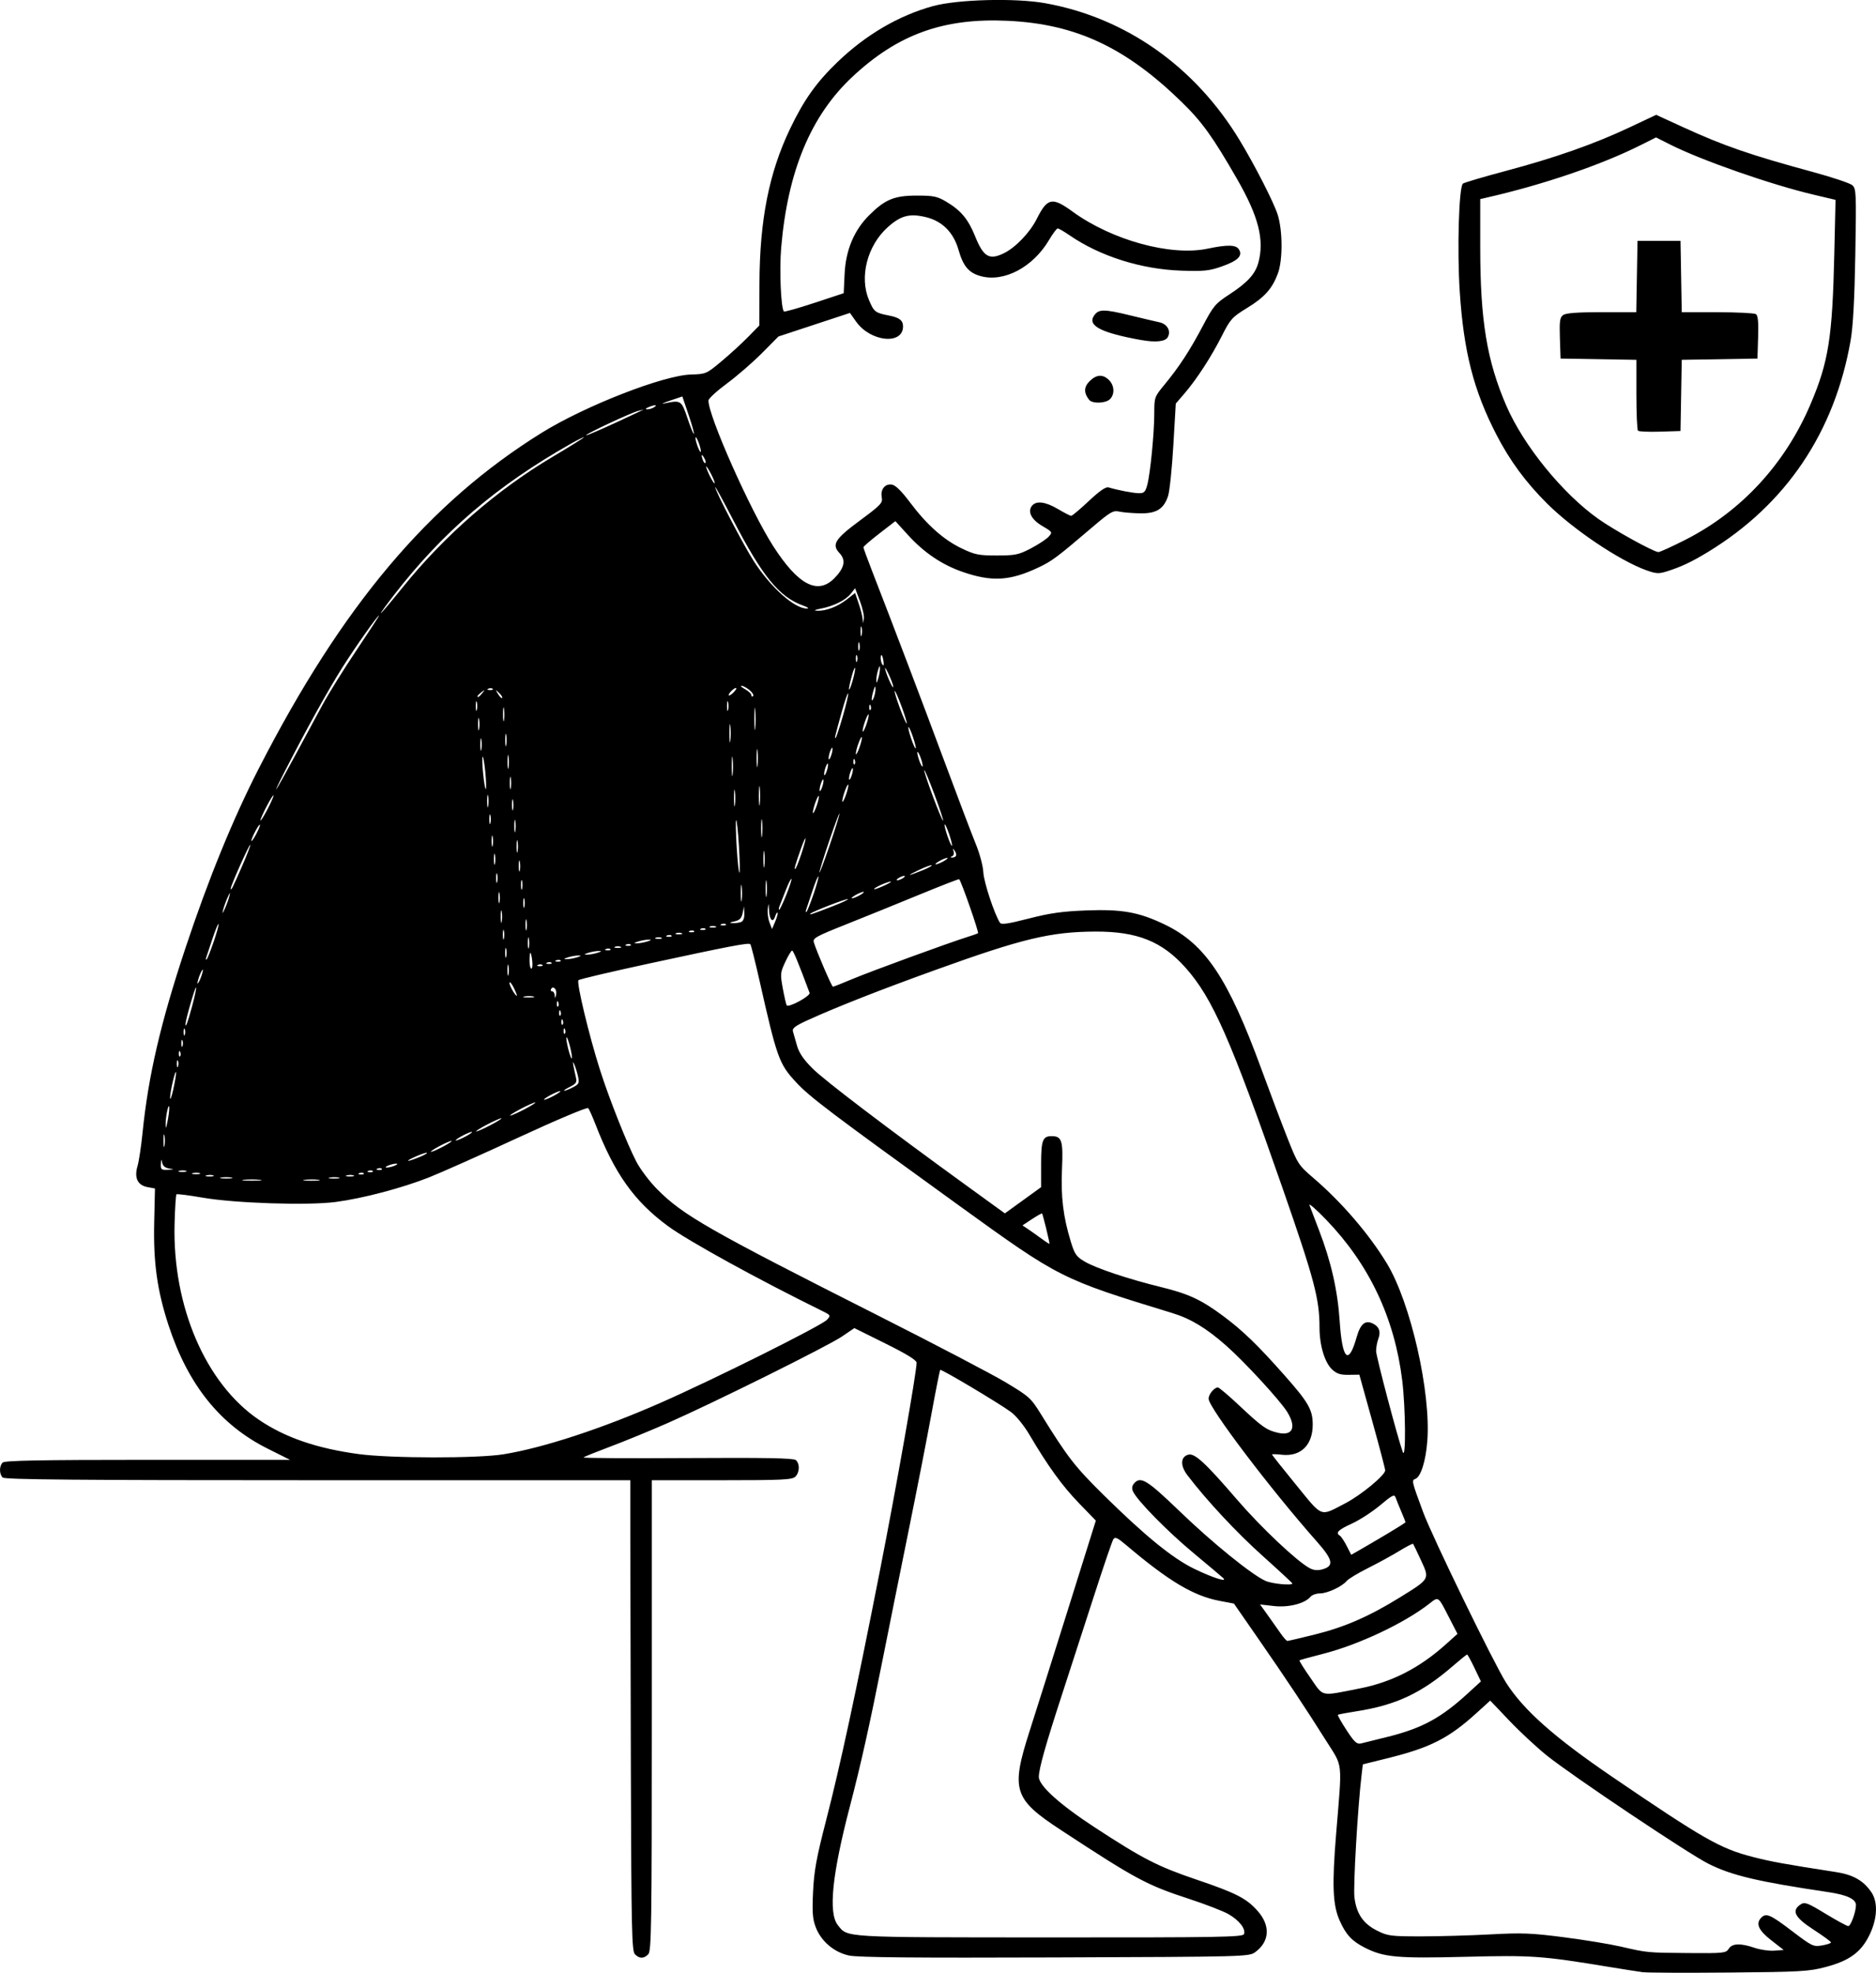 <?xml version="1.0" encoding="UTF-8" standalone="no"?>
<!-- Created with Inkscape (http://www.inkscape.org/) -->

<svg
   width="160.128mm"
   height="168.376mm"
   viewBox="0 0 160.128 168.376"
   version="1.1"
   id="svg1"
   xml:space="preserve"
   xmlns="http://www.w3.org/2000/svg"
   xmlns:svg="http://www.w3.org/2000/svg"><defs
     id="defs1" /><g
     id="layer1"
     transform="translate(-20.333,-67.349)"><path
       style="fill:#000000"
       d="m 160.589,235.677 c -0.372,-0.048 -1.676,-0.253 -2.898,-0.454 -5.787,-0.953 -6.568,-1.008 -12.274,-0.865 -5.845,0.147 -6.962,0.046 -8.592,-0.782 -1.103,-0.56 -1.611,-1.109 -2.147,-2.317 -0.592,-1.335 -0.658,-3.022 -0.294,-7.445 0.519,-6.3 0.596,-5.586 -0.847,-7.879 -1.76,-2.795 -3.397,-5.258 -5.803,-8.728 l -2.076,-2.995 -1.226,-0.233 c -2.236,-0.425 -4.345,-1.685 -7.992,-4.777 -0.728,-0.617 -0.931,-0.708 -1.077,-0.483 -0.099,0.152 -0.839,2.32 -1.645,4.817 -0.805,2.497 -2.017,6.236 -2.694,8.308 -1.446,4.43 -2.02,6.467 -2.02,7.163 0,0.741 1.791,2.358 4.758,4.296 4.141,2.704 5.386,3.343 8.714,4.471 3.373,1.143 4.267,1.603 5.219,2.687 1.087,1.239 1.008,2.589 -0.206,3.487 -0.542,0.401 -0.658,0.404 -17.098,0.464 -12.004,0.044 -16.837,-10e-4 -17.587,-0.163 -1.281,-0.277 -2.385,-1.216 -2.846,-2.423 -0.266,-0.695 -0.308,-1.272 -0.225,-3.031 0.084,-1.768 0.289,-2.891 1.101,-6.036 1.209,-4.68 2.552,-10.914 4.622,-21.445 1.401,-7.128 3.115,-16.848 3.115,-17.664 0,-0.212 -0.868,-0.746 -2.657,-1.633 l -2.657,-1.318 -1.062,0.721 c -1.216,0.825 -10.985,5.675 -14.876,7.385 -1.435,0.63 -3.608,1.523 -4.83,1.983 -1.222,0.46 -2.283,0.887 -2.357,0.948 -0.074,0.061 3.912,0.086 8.859,0.055 6.613,-0.041 9.066,0.004 9.264,0.169 0.36,0.299 0.343,1.043 -0.033,1.419 -0.263,0.263 -1.104,0.304 -6.279,0.304 h -5.975 v 20.079 c 0,17.996 -0.031,20.111 -0.304,20.383 -0.385,0.385 -0.746,0.385 -1.132,0 -0.27,-0.27 -0.309,-1.993 -0.351,-15.601 -0.026,-8.414 -0.048,-17.449 -0.048,-20.079 l -4.12e-4,-4.782 -26.671,7e-5 c -20.487,6e-5 -26.725,-0.054 -26.903,-0.232 -0.298,-0.298 -0.298,-0.977 0,-1.275 0.175,-0.175 3.19,-0.232 12.382,-0.232 h 12.151 l -1.93,-0.966 c -4.032,-2.018 -6.779,-5.44 -8.439,-10.511 -0.972,-2.969 -1.306,-5.355 -1.228,-8.778 l 0.066,-2.905 -0.637,-0.119 c -0.846,-0.158 -1.148,-0.793 -0.853,-1.789 0.118,-0.399 0.312,-1.681 0.43,-2.85 0.494,-4.872 1.535,-9.355 3.657,-15.746 1.959,-5.898 4.056,-11.032 6.274,-15.36 7.12,-13.887 14.491,-22.633 24.122,-28.623 3.692,-2.296 10.397,-4.916 12.75,-4.983 1.286,-0.037 1.33,-0.055 2.608,-1.124 0.715,-0.598 1.735,-1.53 2.266,-2.072 l 0.966,-0.985 0.014,-3.615 c 0.021,-5.394 0.817,-9.417 2.601,-13.152 1.189,-2.49 2.251,-3.985 4.078,-5.74 2.405,-2.311 5.207,-3.951 8.126,-4.755 2.09,-0.576 7.04,-0.706 9.574,-0.251 6.879,1.234 12.787,5.393 16.602,11.686 1.294,2.135 2.895,5.263 3.245,6.341 0.438,1.347 0.45,3.896 0.024,5.045 -0.479,1.293 -1.139,2.03 -2.639,2.948 -1.268,0.776 -1.414,0.938 -2.144,2.378 -0.912,1.801 -2.146,3.7 -3.192,4.916 l -0.739,0.859 -0.21,3.585 c -0.115,1.972 -0.317,3.909 -0.449,4.306 -0.369,1.115 -1.005,1.505 -2.41,1.477 -0.65,-0.013 -1.442,-0.08 -1.761,-0.15 -0.518,-0.114 -0.759,0.026 -2.286,1.327 -3.071,2.618 -3.452,2.902 -4.647,3.463 -2.422,1.136 -3.955,1.219 -6.455,0.35 -1.744,-0.607 -3.269,-1.636 -4.623,-3.122 l -1.095,-1.202 -1.363,1.053 c -0.75,0.579 -1.363,1.108 -1.363,1.176 0,0.068 0.321,0.949 0.713,1.958 1.948,5.015 4.255,11.086 6.167,16.229 1.165,3.135 2.387,6.351 2.714,7.148 0.332,0.808 0.616,1.876 0.642,2.415 0.04,0.824 0.936,3.542 1.416,4.295 0.116,0.182 0.691,0.099 2.461,-0.356 1.815,-0.467 2.867,-0.615 4.917,-0.693 3.045,-0.116 4.488,0.144 6.692,1.204 3.464,1.666 5.408,4.577 8.255,12.358 0.7,1.913 1.687,4.528 2.195,5.811 0.901,2.28 0.953,2.361 2.275,3.495 2.394,2.056 4.723,4.77 6.234,7.263 2.029,3.349 3.77,10.994 3.45,15.156 -0.132,1.716 -0.553,3.049 -1.019,3.228 -0.332,0.128 -0.318,0.188 0.654,2.817 0.786,2.124 6.064,12.976 7.098,14.592 1.498,2.342 4.116,4.66 9.092,8.049 7.737,5.27 9.181,6.094 11.915,6.798 1.612,0.416 2.644,0.604 7.152,1.304 1.461,0.227 2.335,0.726 3.012,1.718 0.614,0.9 0.502,2.43 -0.284,3.888 -0.707,1.311 -1.691,1.987 -3.642,2.502 -1.404,0.371 -2.157,0.413 -8.211,0.466 -3.666,0.032 -6.97,0.018 -7.342,-0.03 z m 7.297,-2 c 0.294,-0.471 1.001,-0.498 2.214,-0.085 0.487,0.166 1.244,0.275 1.683,0.241 l 0.797,-0.06 -1.069,-0.832 c -1.086,-0.846 -1.339,-1.428 -0.837,-1.93 0.413,-0.413 0.778,-0.254 2.605,1.138 1.716,1.307 1.834,1.364 2.572,1.239 0.425,-0.072 0.77,-0.188 0.767,-0.259 -0.004,-0.07 -0.678,-0.563 -1.497,-1.094 -1.603,-1.039 -1.897,-1.615 -1.098,-2.145 0.353,-0.234 0.568,-0.154 2.125,0.79 0.953,0.578 1.828,1.054 1.944,1.058 0.211,0.007 0.658,-1.214 0.658,-1.798 0,-0.502 -0.769,-0.865 -2.318,-1.096 -6.081,-0.905 -8.279,-1.425 -10.29,-2.435 -1.698,-0.853 -11.609,-7.491 -13.774,-9.226 -0.856,-0.686 -2.294,-2.022 -3.196,-2.97 l -1.64,-1.723 -1.151,1.046 c -2.397,2.18 -3.961,2.973 -7.658,3.886 l -2.063,0.51 -0.104,0.869 c -0.331,2.752 -0.729,9.563 -0.613,10.491 0.175,1.404 0.75,2.242 1.945,2.84 0.897,0.449 1.164,0.483 3.767,0.482 1.541,-6.3e-4 4.192,-0.077 5.893,-0.169 2.689,-0.146 3.506,-0.114 6.279,0.245 1.753,0.227 3.927,0.584 4.83,0.792 2.306,0.531 2.258,0.527 5.798,0.556 2.996,0.025 3.204,0.003 3.431,-0.36 z m -41.37,-1.257 c 0.169,-0.439 -0.409,-1.18 -1.33,-1.706 -0.452,-0.258 -1.953,-0.839 -3.334,-1.291 -3.641,-1.19 -4.526,-1.664 -10.972,-5.889 -4.035,-2.644 -4.278,-3.412 -2.665,-8.439 0.522,-1.628 2.008,-6.336 3.302,-10.463 l 2.352,-7.503 -1.433,-1.481 c -1.434,-1.482 -2.629,-3.129 -4.209,-5.805 -0.505,-0.856 -1.156,-1.655 -1.626,-1.998 -1.06,-0.773 -5.926,-3.669 -6.015,-3.58 -0.039,0.039 -0.378,1.742 -0.752,3.784 -0.374,2.042 -1.25,6.515 -1.946,9.939 -0.696,3.424 -1.689,8.356 -2.207,10.96 -1.122,5.64 -1.879,9.033 -2.801,12.558 -1.52,5.808 -1.857,9.099 -1.038,10.14 0.854,1.086 0.25,1.05 18.087,1.058 14.51,0.007 16.49,-0.027 16.588,-0.284 z M 138.854,215.566 c 2.896,-0.735 4.481,-1.599 6.761,-3.686 l 1.122,-1.027 -0.548,-1.147 c -0.301,-0.631 -0.585,-1.147 -0.631,-1.147 -0.046,0 -0.594,0.443 -1.219,0.984 -2.656,2.301 -4.847,3.332 -8.19,3.854 -0.85,0.133 -1.579,0.27 -1.62,0.304 -0.041,0.035 0.289,0.621 0.734,1.304 0.669,1.026 0.882,1.224 1.234,1.145 0.234,-0.053 1.295,-0.316 2.357,-0.586 z m -2.441,-4.116 c 2.721,-0.535 5.095,-1.752 7.318,-3.751 l 1.006,-0.905 -0.664,-1.29 c -1.022,-1.988 -0.923,-1.917 -1.773,-1.258 -2.125,1.65 -6.014,3.482 -9.022,4.25 -1.078,0.275 -1.991,0.527 -2.028,0.559 -0.037,0.033 0.387,0.71 0.942,1.505 1.153,1.652 0.763,1.57 4.219,0.89 z m -3.816,-4.608 c 2.506,-0.621 4.634,-1.552 7.227,-3.159 2.576,-1.597 2.547,-1.546 1.803,-3.159 -0.338,-0.733 -0.643,-1.368 -0.677,-1.411 -0.034,-0.043 -0.563,0.23 -1.176,0.605 -0.613,0.376 -1.814,1.033 -2.67,1.462 -0.856,0.428 -1.676,0.923 -1.822,1.099 -0.401,0.483 -1.652,1.065 -2.289,1.065 -0.31,0 -0.668,0.126 -0.796,0.28 -0.486,0.585 -1.868,0.938 -3.123,0.796 l -1.187,-0.134 0.668,0.93 c 0.368,0.512 0.863,1.213 1.101,1.558 0.238,0.345 0.492,0.627 0.565,0.626 0.072,-8.3e-4 1.142,-0.252 2.376,-0.558 z m -1.954,-4.348 c 0,-0.043 -1.139,-1.099 -2.531,-2.347 -2.243,-2.012 -4.794,-4.748 -6.429,-6.895 -0.625,-0.821 -0.588,-1.576 0.085,-1.752 0.543,-0.142 1.452,0.697 4.145,3.827 2.056,2.39 5.142,5.3 6.216,5.865 0.35,0.184 0.678,0.211 1.1,0.09 0.99,-0.283 0.879,-0.813 -0.499,-2.369 -3.949,-4.459 -9.236,-11.436 -9.236,-12.187 0,-0.377 0.482,-0.962 0.793,-0.962 0.102,0 0.923,0.694 1.823,1.542 1.928,1.816 2.35,2.113 3.314,2.33 1.254,0.283 1.586,-0.47 0.783,-1.777 -0.599,-0.975 -3.64,-4.279 -5.211,-5.663 -1.698,-1.495 -3.022,-2.297 -4.581,-2.775 -9.537,-2.92 -9.61,-2.957 -18.27,-9.215 -11.006,-7.954 -12.667,-9.21 -13.844,-10.472 -1.468,-1.574 -1.642,-2.056 -3.146,-8.723 -0.369,-1.634 -0.718,-3.018 -0.776,-3.076 -0.146,-0.146 -1.756,0.161 -8.605,1.641 -3.241,0.7 -5.97,1.342 -6.064,1.427 -0.192,0.172 0.902,4.733 1.839,7.669 0.788,2.47 2.33,6.355 3.11,7.841 0.343,0.652 1.147,1.712 1.787,2.355 2.198,2.208 4.403,3.468 18.841,10.762 4.835,2.442 9.738,5.009 10.895,5.702 1.996,1.197 2.15,1.336 2.995,2.702 2.276,3.681 2.895,4.481 5.327,6.881 3.529,3.484 5.899,5.418 7.735,6.313 1.55,0.756 2.891,1.191 2.512,0.815 -0.106,-0.105 -1.248,-1.068 -2.537,-2.139 -2.236,-1.859 -4.802,-4.47 -5.171,-5.261 -0.114,-0.245 -0.09,-0.47 0.072,-0.665 0.561,-0.677 1.102,-0.35 3.916,2.362 2.799,2.698 6.186,5.441 7.336,5.94 0.568,0.247 2.276,0.407 2.276,0.213 z m 8.066,-4.218 c 0.877,-0.521 1.594,-0.974 1.594,-1.006 0,-0.033 -0.162,-0.44 -0.36,-0.905 -0.198,-0.465 -0.416,-1.005 -0.483,-1.2 -0.107,-0.308 -0.28,-0.223 -1.33,0.659 -0.664,0.557 -1.751,1.261 -2.415,1.564 -1.174,0.535 -1.415,0.782 -1.012,1.032 0.108,0.067 0.369,0.46 0.58,0.874 l 0.384,0.753 0.724,-0.412 c 0.398,-0.226 1.441,-0.838 2.318,-1.359 z m -3.549,-2.622 c 1.338,-0.696 3.401,-2.397 3.408,-2.81 0.002,-0.122 -0.494,-2.01 -1.102,-4.196 l -1.105,-3.974 -0.911,0.013 c -0.712,0.01 -1.021,-0.09 -1.414,-0.458 -0.638,-0.599 -1.075,-2.061 -1.075,-3.599 0,-2.417 -0.45,-4.112 -3.151,-11.868 -4.428,-12.715 -5.976,-16.232 -8.288,-18.826 -1.997,-2.24 -4.125,-3.093 -7.688,-3.079 -3.805,0.015 -6.227,0.595 -13.625,3.264 -4.757,1.716 -8.388,3.142 -10.878,4.272 -1.122,0.509 -1.395,0.714 -1.316,0.985 0.054,0.188 0.21,0.734 0.345,1.212 0.173,0.612 0.563,1.187 1.316,1.941 1.016,1.018 6.411,5.119 13.289,10.103 l 3.139,2.274 1.547,-1.119 1.547,-1.119 v -1.945 c 0,-2.059 0.13,-2.408 0.894,-2.408 0.877,0 0.996,0.375 0.888,2.808 -0.105,2.377 0.103,4.081 0.759,6.22 0.323,1.052 0.471,1.263 1.184,1.68 0.979,0.574 3.74,1.495 6.514,2.174 2.352,0.576 3.437,1.081 5.311,2.475 1.667,1.24 2.969,2.501 5.261,5.095 2.014,2.28 2.372,2.909 2.372,4.171 0,1.75 -1.027,2.748 -2.64,2.566 -0.461,-0.052 -0.837,-0.061 -0.837,-0.021 0,0.04 0.925,1.205 2.055,2.589 2.319,2.84 2.003,2.721 4.201,1.578 z m -71.842,-4.186 c 3.395,-0.551 8.385,-2.187 13.403,-4.394 4.601,-2.024 13.751,-6.59 14.2,-7.086 0.335,-0.37 0.324,-0.391 -0.398,-0.746 -5.568,-2.741 -11.451,-5.979 -13.19,-7.259 -2.871,-2.114 -4.548,-4.475 -6.194,-8.727 -0.247,-0.638 -0.517,-1.237 -0.601,-1.332 -0.085,-0.097 -2.689,1.001 -5.911,2.49 -3.167,1.465 -6.614,3.002 -7.658,3.416 -2.3,0.912 -5.64,1.794 -7.971,2.104 -2.366,0.315 -8.609,0.112 -11.381,-0.37 -1.169,-0.203 -2.169,-0.33 -2.222,-0.281 -0.053,0.049 -0.126,1.182 -0.161,2.518 -0.187,7.034 2.651,13.635 7.189,16.716 2.238,1.52 4.944,2.451 8.525,2.935 2.721,0.367 10.146,0.377 12.371,0.016 z m 76.706,-6.284 c -0.654,-5.338 -2.812,-9.908 -6.478,-13.717 -0.869,-0.903 -1.517,-1.468 -1.44,-1.256 0.077,0.213 0.442,1.169 0.81,2.125 1.031,2.676 1.594,5.148 1.768,7.774 0.22,3.31 0.752,3.812 1.446,1.367 0.333,-1.172 0.754,-1.506 1.438,-1.139 0.501,0.268 0.637,0.693 0.411,1.286 -0.103,0.272 -0.188,0.737 -0.188,1.034 0,0.452 1.83,7.379 2.275,8.612 0.278,0.77 0.246,-3.726 -0.043,-6.086 z m -30.383,-12.95 c -0.169,-0.688 -0.331,-1.279 -0.358,-1.313 -0.027,-0.035 -0.416,0.18 -0.864,0.476 l -0.814,0.539 0.447,0.297 c 0.246,0.163 0.757,0.524 1.134,0.802 0.378,0.278 0.704,0.493 0.724,0.478 0.021,-0.015 -0.101,-0.59 -0.271,-1.278 z m -67.15,-4.193 c -0.401,-0.042 -1.009,-0.041 -1.352,0.002 -0.343,0.043 -0.015,0.077 0.729,0.076 0.744,-8.6e-4 1.024,-0.036 0.624,-0.078 z m 5.031,0.003 c -0.29,-0.044 -0.812,-0.045 -1.159,-0.002 -0.347,0.043 -0.11,0.079 0.528,0.08 0.638,0.001 0.922,-0.034 0.631,-0.078 z m -7.442,-0.192 c -0.239,-0.046 -0.63,-0.046 -0.869,0 -0.239,0.046 -0.043,0.084 0.435,0.084 0.478,0 0.674,-0.038 0.435,-0.084 z m 9.179,0.004 c -0.185,-0.048 -0.532,-0.05 -0.773,-0.004 -0.24,0.046 -0.089,0.086 0.336,0.088 0.425,0.002 0.622,-0.036 0.437,-0.084 z m -10.721,-0.187 c -0.131,-0.053 -0.392,-0.056 -0.58,-0.007 -0.188,0.049 -0.081,0.092 0.238,0.096 0.319,0.004 0.473,-0.036 0.342,-0.089 z m 11.978,0 c -0.131,-0.053 -0.392,-0.056 -0.58,-0.007 -0.188,0.049 -0.081,0.092 0.238,0.096 0.319,0.004 0.473,-0.036 0.342,-0.089 z m -13.138,-0.193 c -0.131,-0.053 -0.392,-0.056 -0.58,-0.007 -0.188,0.049 -0.081,0.092 0.238,0.096 0.319,0.004 0.473,-0.036 0.342,-0.089 z m 13.999,0.01 c -0.064,-0.064 -0.231,-0.071 -0.37,-0.015 -0.154,0.062 -0.108,0.107 0.117,0.117 0.204,0.008 0.318,-0.037 0.254,-0.101 z m -15.159,-0.203 c -0.131,-0.053 -0.392,-0.056 -0.58,-0.007 -0.188,0.049 -0.081,0.092 0.238,0.096 0.319,0.004 0.473,-0.036 0.342,-0.089 z m 15.931,0.01 c -0.064,-0.064 -0.231,-0.071 -0.37,-0.015 -0.154,0.062 -0.108,0.107 0.117,0.117 0.204,0.008 0.318,-0.037 0.254,-0.101 z m -17.372,-0.214 c -0.346,-0.053 -0.547,-0.22 -0.602,-0.502 -0.068,-0.348 -0.087,-0.329 -0.109,0.108 -0.024,0.481 0.033,0.529 0.602,0.502 0.567,-0.026 0.577,-0.037 0.109,-0.108 z m 18.145,0.021 c -0.064,-0.064 -0.231,-0.071 -0.37,-0.015 -0.154,0.062 -0.108,0.107 0.117,0.117 0.204,0.008 0.318,-0.037 0.254,-0.101 z m 1.115,-0.27 c 0.244,-0.105 0.279,-0.166 0.097,-0.166 -0.159,0 -0.464,0.075 -0.676,0.166 -0.244,0.105 -0.279,0.166 -0.097,0.166 0.159,0 0.464,-0.075 0.676,-0.166 z m 2.033,-0.7 c 0.432,-0.173 0.75,-0.348 0.708,-0.39 -0.042,-0.042 -0.459,0.093 -0.926,0.3 -1.034,0.459 -0.872,0.526 0.217,0.09 z m 2.121,-0.942 c 0.478,-0.256 0.782,-0.466 0.676,-0.466 -0.106,0 -0.584,0.209 -1.063,0.466 -0.478,0.256 -0.782,0.466 -0.676,0.466 0.106,0 0.584,-0.209 1.063,-0.466 z m -23.821,-0.918 c -0.046,-0.239 -0.084,-0.043 -0.084,0.435 0,0.478 0.038,0.674 0.084,0.435 0.046,-0.239 0.046,-0.63 0,-0.869 z m 25.753,0.048 c 0.372,-0.204 0.589,-0.37 0.483,-0.37 -0.106,0 -0.497,0.167 -0.869,0.37 -0.372,0.204 -0.589,0.37 -0.483,0.37 0.106,0 0.497,-0.167 0.869,-0.37 z m 2.125,-0.966 c 0.584,-0.309 0.976,-0.561 0.869,-0.561 -0.106,0 -0.671,0.253 -1.256,0.561 -0.584,0.309 -0.976,0.561 -0.869,0.561 0.106,0 0.671,-0.253 1.256,-0.561 z m -27.469,-1.449 c -0.018,-0.594 -0.307,0.676 -0.307,1.352 -5.39e-4,0.487 0.025,0.457 0.159,-0.193 0.088,-0.425 0.155,-0.947 0.148,-1.159 z m 30.367,0.097 c 0.584,-0.309 0.976,-0.561 0.869,-0.561 -0.106,0 -0.671,0.253 -1.256,0.561 -0.584,0.309 -0.976,0.561 -0.869,0.561 0.106,0 0.671,-0.253 1.256,-0.561 z m -29.784,-3.091 c -0.023,-0.453 -0.511,1.583 -0.51,2.125 6.88e-4,0.266 0.119,-0.039 0.263,-0.676 0.144,-0.638 0.255,-1.29 0.247,-1.449 z m 32.296,1.932 c 0.372,-0.204 0.589,-0.37 0.483,-0.37 -0.106,0 -0.497,0.167 -0.869,0.37 -0.372,0.204 -0.589,0.37 -0.483,0.37 0.106,0 0.497,-0.167 0.869,-0.37 z m 1.568,-0.688 c 0.521,-0.269 0.568,-0.367 0.448,-0.918 -0.074,-0.339 -0.212,-0.79 -0.307,-1.003 -0.148,-0.332 -0.16,-0.319 -0.084,0.097 0.049,0.266 0.143,0.704 0.209,0.974 0.101,0.416 0.022,0.54 -0.519,0.809 -0.351,0.175 -0.569,0.323 -0.484,0.33 0.085,0.007 0.417,-0.123 0.737,-0.289 z m -33.705,-2.259 c -0.054,-0.133 -0.097,-0.024 -0.097,0.241 0,0.266 0.044,0.374 0.097,0.241 0.054,-0.133 0.054,-0.35 0,-0.483 z m 33.473,-1.191 c -0.125,-0.495 -0.263,-0.864 -0.307,-0.82 -0.044,0.044 0.022,0.486 0.146,0.981 0.125,0.495 0.263,0.864 0.307,0.82 0.044,-0.044 -0.022,-0.486 -0.146,-0.981 z m -33.276,0.431 c -0.062,-0.154 -0.107,-0.108 -0.117,0.117 -0.008,0.204 0.037,0.318 0.101,0.254 0.064,-0.064 0.071,-0.231 0.015,-0.37 z m 0.189,-0.978 c -0.054,-0.133 -0.097,-0.024 -0.097,0.241 0,0.266 0.044,0.374 0.097,0.241 0.054,-0.133 0.054,-0.35 0,-0.483 z m 0.193,-0.966 c -0.054,-0.133 -0.097,-0.024 -0.097,0.241 0,0.266 0.044,0.374 0.097,0.241 0.054,-0.133 0.054,-0.35 0,-0.483 z m 32.462,0.012 c -0.062,-0.154 -0.107,-0.108 -0.117,0.117 -0.008,0.204 0.037,0.318 0.101,0.254 0.064,-0.064 0.071,-0.231 0.015,-0.37 z m -31.832,-1.97 c 0.228,-0.838 0.379,-1.559 0.335,-1.603 -0.076,-0.076 -0.899,2.783 -0.899,3.123 0,0.381 0.175,-0.089 0.564,-1.52 z m 31.639,1.197 c -0.062,-0.154 -0.107,-0.108 -0.117,0.117 -0.008,0.204 0.037,0.318 0.101,0.254 0.064,-0.064 0.071,-0.231 0.015,-0.37 z m -0.193,-0.773 c -0.062,-0.154 -0.107,-0.108 -0.117,0.117 -0.008,0.204 0.037,0.318 0.101,0.254 0.064,-0.064 0.071,-0.231 0.015,-0.37 z m -0.193,-0.773 c -0.062,-0.154 -0.107,-0.108 -0.117,0.117 -0.008,0.204 0.037,0.318 0.101,0.254 0.064,-0.064 0.071,-0.231 0.015,-0.37 z m 21.453,-0.796 c -0.973,-2.607 -1.388,-3.611 -1.492,-3.611 -0.07,0 -0.331,0.435 -0.58,0.967 -0.427,0.911 -0.439,1.041 -0.215,2.259 0.131,0.711 0.281,1.362 0.333,1.447 0.146,0.236 2.051,-0.799 1.953,-1.061 z m -23.563,0.313 c -0.185,-0.048 -0.532,-0.05 -0.773,-0.004 -0.24,0.046 -0.089,0.086 0.336,0.088 0.425,0.002 0.622,-0.036 0.437,-0.084 z m 1.825,-0.677 c -0.124,-0.124 -0.234,-0.117 -0.319,0.021 -0.071,0.116 -0.038,0.21 0.075,0.21 0.113,0 0.215,0.152 0.227,0.338 0.02,0.301 0.033,0.298 0.115,-0.021 0.051,-0.197 0.007,-0.444 -0.097,-0.548 z m -3.494,-0.034 c -0.173,-0.358 -0.344,-0.572 -0.38,-0.477 -0.062,0.161 0.475,1.128 0.626,1.128 0.037,0 -0.073,-0.293 -0.246,-0.651 z m 28.918,-0.794 c 1.518,-0.64 8.161,-3.069 9.795,-3.581 0.425,-0.133 0.828,-0.273 0.896,-0.311 0.102,-0.058 -1.427,-4.443 -1.609,-4.615 -0.033,-0.031 -1.581,0.57 -3.44,1.336 -1.86,0.766 -4.664,1.903 -6.233,2.527 -2.576,1.026 -2.84,1.174 -2.729,1.535 0.243,0.794 1.526,3.777 1.626,3.778 0.056,0.001 0.819,-0.3 1.695,-0.67 z m -55.522,-0.488 c 0.09,-0.336 0.075,-0.395 -0.05,-0.193 -0.098,0.159 -0.237,0.507 -0.308,0.773 -0.09,0.336 -0.075,0.395 0.05,0.193 0.098,-0.159 0.237,-0.507 0.308,-0.773 z m 26.136,-0.626 c -0.046,-0.24 -0.086,-0.089 -0.088,0.336 -0.002,0.425 0.036,0.622 0.084,0.437 0.048,-0.185 0.05,-0.532 0.004,-0.773 z m 2.025,-0.437 c -0.043,-0.372 -0.113,-0.676 -0.154,-0.676 -0.042,0 -0.075,0.304 -0.075,0.676 0,0.372 0.069,0.676 0.154,0.676 0.085,0 0.119,-0.304 0.075,-0.676 z m 0.877,0.366 c -0.064,-0.064 -0.231,-0.071 -0.37,-0.015 -0.154,0.062 -0.108,0.107 0.117,0.117 0.204,0.008 0.318,-0.037 0.254,-0.101 z m 0.773,-0.193 c -0.064,-0.064 -0.231,-0.071 -0.37,-0.015 -0.154,0.062 -0.108,0.107 0.117,0.117 0.204,0.008 0.318,-0.037 0.254,-0.101 z m 0.773,-0.193 c -0.064,-0.064 -0.231,-0.071 -0.37,-0.015 -0.154,0.062 -0.108,0.107 0.117,0.117 0.204,0.008 0.318,-0.037 0.254,-0.101 z m -29.604,-1.623 c 0.265,-0.779 0.447,-1.451 0.405,-1.493 -0.042,-0.042 -0.272,0.516 -0.511,1.24 -0.239,0.724 -0.479,1.447 -0.534,1.606 -0.055,0.159 -0.041,0.239 0.029,0.176 0.071,-0.062 0.345,-0.751 0.61,-1.53 z m 24.959,0.629 c -0.049,-0.186 -0.088,-0.034 -0.088,0.338 0,0.372 0.04,0.524 0.088,0.338 0.049,-0.186 0.049,-0.49 0,-0.676 z m 6.049,0.725 c 0.382,-0.122 0.403,-0.155 0.097,-0.155 -0.213,0 -0.604,0.07 -0.869,0.155 -0.382,0.122 -0.403,0.155 -0.097,0.155 0.213,0 0.604,-0.07 0.869,-0.155 z m 1.739,-0.386 c 0.382,-0.122 0.403,-0.155 0.097,-0.155 -0.213,0 -0.604,0.07 -0.869,0.155 -0.382,0.122 -0.403,0.155 -0.097,0.155 0.213,0 0.604,-0.07 0.869,-0.155 z m -5.853,-1.205 c -0.046,-0.24 -0.086,-0.089 -0.088,0.336 -0.002,0.425 0.036,0.622 0.084,0.437 0.048,-0.185 0.05,-0.532 0.004,-0.773 z m 6.959,0.895 c -0.064,-0.064 -0.231,-0.071 -0.37,-0.015 -0.154,0.062 -0.108,0.107 0.117,0.117 0.204,0.008 0.318,-0.037 0.254,-0.101 z m 0.873,-0.204 c -0.133,-0.054 -0.35,-0.054 -0.483,0 -0.133,0.054 -0.024,0.097 0.242,0.097 0.266,0 0.374,-0.044 0.242,-0.097 z m 0.865,-0.182 c -0.064,-0.064 -0.231,-0.071 -0.37,-0.015 -0.154,0.062 -0.108,0.107 0.117,0.117 0.204,0.008 0.318,-0.037 0.254,-0.101 z m 1.405,-0.27 c 0.382,-0.122 0.403,-0.155 0.097,-0.155 -0.213,0 -0.604,0.07 -0.869,0.155 -0.382,0.122 -0.403,0.155 -0.097,0.155 0.213,0 0.604,-0.07 0.869,-0.155 z m -12.232,-0.918 c -0.049,-0.186 -0.088,-0.034 -0.088,0.338 0,0.372 0.04,0.524 0.088,0.338 0.049,-0.186 0.049,-0.49 0,-0.676 z m 13.439,0.597 c -0.133,-0.054 -0.35,-0.054 -0.483,0 -0.133,0.054 -0.024,0.098 0.242,0.098 0.266,0 0.374,-0.044 0.242,-0.098 z m 0.865,-0.182 c -0.064,-0.064 -0.231,-0.071 -0.37,-0.015 -0.154,0.062 -0.108,0.107 0.117,0.117 0.204,0.008 0.318,-0.037 0.254,-0.101 z m 0.873,-0.204 c -0.133,-0.054 -0.35,-0.054 -0.483,0 -0.133,0.054 -0.024,0.097 0.242,0.097 0.266,0 0.374,-0.044 0.242,-0.097 z m -13.243,-1.077 c -0.046,-0.24 -0.086,-0.089 -0.088,0.336 -0.002,0.425 0.036,0.622 0.084,0.437 0.048,-0.185 0.05,-0.532 0.004,-0.773 z m 14.301,0.895 c -0.064,-0.064 -0.231,-0.071 -0.37,-0.015 -0.154,0.062 -0.108,0.107 0.117,0.117 0.204,0.008 0.318,-0.037 0.254,-0.101 z m 0.966,-0.193 c -0.064,-0.064 -0.231,-0.071 -0.37,-0.015 -0.154,0.062 -0.108,0.107 0.117,0.117 0.204,0.008 0.318,-0.037 0.254,-0.101 z m 0.873,-0.204 c -0.133,-0.054 -0.35,-0.054 -0.483,0 -0.133,0.054 -0.024,0.097 0.242,0.097 0.266,0 0.374,-0.044 0.242,-0.097 z m 5.285,-1.172 c -0.045,-0.045 -0.14,0.1 -0.21,0.322 -0.188,0.592 -0.482,0.291 -0.518,-0.531 -0.029,-0.658 -0.037,-0.668 -0.106,-0.123 -0.041,0.325 0.023,0.846 0.143,1.159 l 0.218,0.569 0.278,-0.657 c 0.153,-0.361 0.241,-0.694 0.196,-0.739 z M 63.159,145.143 c -0.046,-0.239 -0.084,-0.043 -0.084,0.435 0,0.478 0.038,0.674 0.084,0.435 0.046,-0.239 0.046,-0.63 0,-0.869 z m 19.131,1.091 c -0.064,-0.064 -0.231,-0.071 -0.37,-0.015 -0.154,0.062 -0.108,0.107 0.117,0.117 0.204,0.008 0.318,-0.037 0.254,-0.101 z m 1.292,-0.194 c 0.197,-0.076 0.297,-0.333 0.283,-0.725 l -0.023,-0.607 -0.124,0.578 c -0.095,0.443 -0.259,0.607 -0.702,0.702 -0.421,0.09 -0.464,0.13 -0.159,0.147 0.23,0.013 0.556,-0.03 0.725,-0.094 z m -43.674,-2.201 c 0.095,-0.388 0.067,-0.369 -0.145,0.097 -0.145,0.319 -0.317,0.797 -0.382,1.063 -0.095,0.388 -0.067,0.369 0.145,-0.097 0.145,-0.319 0.317,-0.797 0.382,-1.063 z m 51.564,0.831 c 0.718,-0.279 1.272,-0.54 1.232,-0.58 -0.082,-0.082 -3.063,1.073 -3.214,1.246 -0.114,0.13 0.226,0.016 1.982,-0.665 z m -1.691,-1.026 c 0.265,-0.779 0.447,-1.451 0.405,-1.493 -0.042,-0.042 -0.272,0.516 -0.511,1.24 -0.239,0.724 -0.479,1.447 -0.534,1.606 -0.055,0.159 -0.041,0.239 0.029,0.176 0.071,-0.062 0.345,-0.751 0.61,-1.53 z m -24.694,0.436 c -0.049,-0.186 -0.088,-0.034 -0.088,0.338 0,0.372 0.04,0.524 0.088,0.338 0.049,-0.186 0.049,-0.49 0,-0.676 z m 22.363,-0.362 c 0.282,-0.704 0.478,-1.314 0.435,-1.356 -0.042,-0.042 -0.255,0.381 -0.473,0.941 -0.218,0.56 -0.457,1.17 -0.532,1.356 -0.075,0.186 -0.093,0.338 -0.039,0.338 0.053,0 0.327,-0.576 0.609,-1.279 z M 62.966,143.599 c -0.046,-0.24 -0.086,-0.089 -0.088,0.336 -0.002,0.425 0.036,0.622 0.084,0.437 0.048,-0.185 0.05,-0.532 0.004,-0.773 z m 20.676,-0.578 c -0.043,-0.347 -0.079,-0.11 -0.08,0.528 -0.001,0.638 0.034,0.922 0.078,0.631 0.044,-0.29 0.045,-0.812 0.002,-1.159 z m 2.125,-0.386 c -0.043,-0.347 -0.079,-0.11 -0.08,0.528 -0.001,0.638 0.034,0.922 0.078,0.631 0.044,-0.29 0.045,-0.812 0.002,-1.159 z m 7.974,1.107 c 0.266,-0.152 0.396,-0.276 0.29,-0.276 -0.106,0 -0.411,0.124 -0.676,0.276 -0.266,0.152 -0.396,0.276 -0.29,0.276 0.106,0 0.411,-0.124 0.676,-0.276 z M 64.894,142.534 c -0.049,-0.186 -0.088,-0.034 -0.088,0.338 0,0.372 0.04,0.524 0.088,0.338 0.049,-0.186 0.049,-0.49 0,-0.676 z m -23.927,-1.194 c 0.439,-1.002 0.766,-1.853 0.728,-1.891 -0.076,-0.076 -1.664,3.473 -1.664,3.72 0,0.27 0.121,0.034 0.936,-1.829 z m 54.996,1.518 c 0.425,-0.204 0.555,-0.318 0.29,-0.251 -0.547,0.136 -1.551,0.64 -1.256,0.63 0.106,-0.004 0.541,-0.174 0.966,-0.378 z m -33.194,-0.904 c -0.049,-0.186 -0.088,-0.034 -0.088,0.338 0,0.372 0.04,0.524 0.088,0.338 0.049,-0.186 0.049,-0.49 0,-0.676 z m 34.643,0.338 c 0.159,-0.103 0.203,-0.187 0.097,-0.187 -0.106,0 -0.324,0.084 -0.483,0.187 -0.159,0.103 -0.203,0.187 -0.097,0.187 0.106,0 0.324,-0.084 0.483,-0.187 z m 1.699,-0.679 c 0.456,-0.184 0.793,-0.371 0.75,-0.415 -0.044,-0.044 -0.547,0.142 -1.119,0.414 -1.128,0.535 -0.953,0.536 0.369,10e-4 z M 64.704,140.894 c -0.046,-0.24 -0.086,-0.089 -0.088,0.336 -0.002,0.425 0.036,0.622 0.084,0.437 0.048,-0.185 0.05,-0.532 0.004,-0.773 z m 18.697,-1.399 c -0.077,-1.233 -0.182,-2.201 -0.233,-2.15 -0.051,0.051 -0.03,1.102 0.047,2.335 0.077,1.233 0.182,2.201 0.233,2.15 0.051,-0.051 0.03,-1.102 -0.047,-2.335 z m 8.587,-2.703 c -0.008,-0.109 -0.399,0.929 -0.869,2.307 -0.47,1.378 -0.848,2.595 -0.84,2.705 0.008,0.109 0.399,-0.929 0.869,-2.307 0.47,-1.378 0.848,-2.595 0.84,-2.705 z m -6.414,3.331 c -0.043,-0.347 -0.079,-0.11 -0.08,0.528 -0.001,0.638 0.034,0.922 0.078,0.631 0.044,-0.29 0.045,-0.812 0.002,-1.159 z m 3.127,0.201 c 0.222,-0.658 0.398,-1.289 0.39,-1.401 -0.008,-0.112 -0.169,0.231 -0.358,0.762 -0.522,1.467 -0.628,1.835 -0.528,1.835 0.051,0 0.274,-0.539 0.496,-1.197 z m -26.121,-0.009 c -0.046,-0.24 -0.086,-0.089 -0.088,0.336 -0.002,0.425 0.036,0.622 0.084,0.437 0.048,-0.185 0.05,-0.532 0.004,-0.773 z m 38.31,0.529 c 0.266,-0.152 0.396,-0.276 0.29,-0.276 -0.106,0 -0.411,0.124 -0.676,0.276 -0.266,0.152 -0.396,0.276 -0.29,0.276 0.106,0 0.411,-0.124 0.676,-0.276 z m 1.038,-0.444 c 0.052,-0.085 0.006,-0.28 -0.103,-0.435 -0.164,-0.232 -0.181,-0.224 -0.095,0.045 0.057,0.179 1.8e-4,0.368 -0.127,0.419 -0.178,0.072 -0.178,0.097 -5.5e-4,0.109 0.127,0.008 0.273,-0.054 0.325,-0.139 z m -37.417,-1.247 c -0.046,-0.239 -0.084,-0.043 -0.084,0.435 0,0.478 0.038,0.674 0.084,0.435 0.046,-0.239 0.046,-0.63 0,-0.869 z m -2.125,-0.384 c -0.046,-0.24 -0.086,-0.089 -0.088,0.336 -0.002,0.425 0.036,0.622 0.084,0.437 0.048,-0.185 0.05,-0.532 0.004,-0.773 z m 38.964,-0.221 c -0.171,-0.502 -0.344,-0.879 -0.385,-0.838 -0.041,0.041 0.066,0.485 0.237,0.987 0.171,0.502 0.344,0.879 0.385,0.838 0.041,-0.041 -0.066,-0.485 -0.237,-0.987 z m -58.824,-0.795 c 0,-0.106 -0.167,0.111 -0.37,0.483 -0.204,0.372 -0.37,0.763 -0.37,0.869 0,0.106 0.167,-0.111 0.37,-0.483 0.204,-0.372 0.37,-0.763 0.37,-0.869 z m 42.853,-0.338 c -0.043,-0.345 -0.078,-0.063 -0.078,0.628 0,0.691 0.035,0.973 0.078,0.628 0.043,-0.345 0.043,-0.91 0,-1.256 z m -21.062,0 c -0.046,-0.239 -0.084,-0.043 -0.084,0.435 0,0.478 0.038,0.674 0.084,0.435 0.046,-0.239 0.046,-0.63 0,-0.869 z m -2.128,-0.483 c -0.049,-0.186 -0.088,-0.034 -0.088,0.338 0,0.372 0.04,0.524 0.088,0.338 0.049,-0.186 0.049,-0.49 0,-0.676 z m -18.506,-1.691 c 0,-0.106 -0.253,0.285 -0.561,0.869 -0.309,0.584 -0.561,1.15 -0.561,1.256 0,0.106 0.253,-0.285 0.561,-0.869 0.309,-0.584 0.561,-1.15 0.561,-1.256 z M 100.098,135.163 c -0.443,-1.186 -0.837,-2.125 -0.876,-2.086 -0.039,0.039 0.291,1.042 0.733,2.229 0.442,1.187 0.837,2.126 0.876,2.086 0.04,-0.04 -0.29,-1.043 -0.733,-2.229 z m -9.864,0.174 c 0,-0.159 -0.117,0.015 -0.26,0.386 -0.143,0.372 -0.26,0.807 -0.26,0.966 0,0.159 0.117,-0.015 0.26,-0.386 0.143,-0.372 0.26,-0.807 0.26,-0.966 z m -26.109,0.34 c -0.046,-0.24 -0.086,-0.089 -0.088,0.336 -0.002,0.425 0.036,0.622 0.084,0.437 0.048,-0.185 0.05,-0.532 0.004,-0.773 z m -2.126,-0.389 c -0.046,-0.239 -0.084,-0.043 -0.084,0.435 0,0.478 0.038,0.674 0.084,0.435 0.046,-0.239 0.046,-0.63 0,-0.869 z m 21.063,-0.383 c -0.043,-0.347 -0.079,-0.11 -0.08,0.528 -0.001,0.638 0.034,0.922 0.078,0.631 0.044,-0.29 0.045,-0.812 0.002,-1.159 z m 2.126,-0.289 c -0.042,-0.401 -0.077,-0.12 -0.078,0.624 -8.57e-4,0.744 0.033,1.072 0.076,0.729 0.043,-0.343 0.043,-0.952 0.002,-1.352 z m 7.558,-0.246 c 0,-0.159 -0.117,0.015 -0.26,0.386 -0.143,0.372 -0.26,0.807 -0.26,0.966 0,0.159 0.117,-0.015 0.26,-0.386 0.143,-0.372 0.26,-0.807 0.26,-0.966 z m -47.235,-2.512 c 0.774,-1.435 1.83,-3.391 2.346,-4.347 0.516,-0.956 1.829,-3.065 2.917,-4.685 1.088,-1.62 1.95,-2.946 1.915,-2.946 -0.131,0 -2.026,2.685 -3.137,4.444 -1.214,1.923 -3.069,5.265 -4.826,8.694 -1.384,2.703 -0.964,2.082 0.784,-1.159 z m 18.421,1.884 c -0.046,-0.239 -0.084,-0.043 -0.084,0.435 0,0.478 0.038,0.674 0.084,0.435 0.046,-0.239 0.046,-0.63 0,-0.869 z m 26.692,0.241 c 0,-0.183 -0.061,-0.147 -0.166,0.097 -0.091,0.213 -0.166,0.517 -0.166,0.676 0,0.183 0.061,0.147 0.166,-0.097 0.091,-0.213 0.166,-0.517 0.166,-0.676 z m -28.869,-0.761 c -0.075,-0.758 -0.177,-1.336 -0.227,-1.286 -0.05,0.051 -0.03,0.711 0.046,1.467 0.076,0.756 0.178,1.335 0.227,1.286 0.049,-0.049 0.028,-0.709 -0.046,-1.467 z m 21.115,-1.119 c -0.042,-0.401 -0.077,-0.12 -0.078,0.624 -8.57e-4,0.744 0.033,1.072 0.076,0.729 0.043,-0.343 0.043,-0.952 0.002,-1.352 z m 10.265,0.913 c 0,-0.183 -0.061,-0.147 -0.166,0.097 -0.091,0.213 -0.166,0.517 -0.166,0.676 0,0.183 0.061,0.147 0.166,-0.097 0.091,-0.213 0.166,-0.517 0.166,-0.676 z m -2.125,-0.386 c 0,-0.183 -0.061,-0.147 -0.166,0.097 -0.091,0.213 -0.166,0.517 -0.166,0.676 0,0.183 0.061,0.147 0.166,-0.097 0.091,-0.213 0.166,-0.517 0.166,-0.676 z M 63.74,131.911 c -0.044,-0.294 -0.082,-0.099 -0.083,0.432 -0.002,0.531 0.035,0.772 0.081,0.534 0.046,-0.238 0.047,-0.672 0.003,-0.966 z m 21.253,-0.486 c -0.043,-0.345 -0.078,-0.063 -0.078,0.628 0,0.691 0.035,0.973 0.078,0.628 0.043,-0.345 0.043,-0.91 0,-1.256 z m 13.942,0.649 c -0.119,-0.341 -0.25,-0.587 -0.292,-0.546 -0.041,0.041 0.022,0.354 0.141,0.696 0.119,0.341 0.25,0.587 0.292,0.546 0.041,-0.041 -0.022,-0.354 -0.141,-0.696 z m -5.643,0.136 c -0.062,-0.154 -0.107,-0.108 -0.117,0.117 -0.008,0.204 0.037,0.318 0.101,0.254 0.064,-0.064 0.071,-0.231 0.015,-0.37 z m -1.898,-0.93 c 0,-0.183 -0.061,-0.147 -0.166,0.097 -0.091,0.213 -0.166,0.517 -0.166,0.676 0,0.183 0.061,0.147 0.166,-0.097 0.091,-0.213 0.166,-0.517 0.166,-0.676 z m 2.509,-0.966 c 0,-0.159 -0.117,0.015 -0.26,0.386 -0.143,0.372 -0.26,0.807 -0.26,0.966 0,0.159 0.117,-0.015 0.26,-0.386 0.143,-0.372 0.26,-0.807 0.26,-0.966 z m -32.485,0.145 c -0.046,-0.239 -0.084,-0.043 -0.084,0.435 0,0.478 0.038,0.674 0.084,0.435 0.046,-0.239 0.046,-0.63 0,-0.869 z m 2.125,-0.386 c -0.046,-0.239 -0.084,-0.043 -0.084,0.435 0,0.478 0.038,0.674 0.084,0.435 0.046,-0.239 0.046,-0.63 0,-0.869 z m 34.714,0.167 c -0.171,-0.502 -0.344,-0.879 -0.385,-0.838 -0.041,0.041 0.066,0.485 0.237,0.987 0.171,0.502 0.344,0.879 0.385,0.838 0.041,-0.041 -0.066,-0.485 -0.237,-0.987 z m -15.584,-0.94 c -0.043,-0.345 -0.078,-0.063 -0.078,0.628 0,0.691 0.035,0.973 0.078,0.628 0.043,-0.345 0.043,-0.91 0,-1.256 z m 9.618,-0.884 c 0.285,-0.991 0.48,-1.839 0.434,-1.885 -0.046,-0.046 -0.283,0.634 -0.526,1.512 -0.625,2.254 -0.655,2.38 -0.534,2.272 0.06,-0.053 0.341,-0.907 0.626,-1.898 z m -7.491,-0.464 c -0.041,-0.454 -0.075,-0.131 -0.075,0.719 -7.02e-4,0.85 0.033,1.222 0.074,0.826 0.042,-0.396 0.042,-1.091 0.001,-1.546 z m -23.576,0.768 c -0.046,-0.239 -0.084,-0.043 -0.084,0.435 0,0.478 0.038,0.674 0.084,0.435 0.046,-0.239 0.046,-0.63 0,-0.869 z m 33.258,-0.338 c 0,-0.159 -0.117,0.015 -0.26,0.386 -0.143,0.372 -0.26,0.807 -0.26,0.966 0,0.159 0.117,-0.015 0.26,-0.386 0.143,-0.372 0.26,-0.807 0.26,-0.966 z M 63.354,127.854 c -0.044,-0.294 -0.082,-0.099 -0.083,0.432 -0.002,0.531 0.035,0.772 0.081,0.534 0.046,-0.238 0.047,-0.672 0.003,-0.966 z m 33.932,-0.215 c -0.282,-0.763 -0.545,-1.355 -0.585,-1.314 -0.04,0.04 0.158,0.697 0.441,1.459 0.283,0.762 0.546,1.354 0.585,1.314 0.039,-0.039 -0.159,-0.696 -0.441,-1.459 z M 61.03,127.271 c -0.049,-0.186 -0.088,-0.034 -0.088,0.338 0,0.372 0.04,0.524 0.088,0.338 0.049,-0.186 0.049,-0.49 0,-0.676 z m 21.445,0 c -0.049,-0.186 -0.088,-0.034 -0.088,0.338 0,0.372 0.04,0.524 0.088,0.338 0.049,-0.186 0.049,-0.49 0,-0.676 z m 12.17,0.302 c -0.062,-0.154 -0.107,-0.108 -0.117,0.117 -0.008,0.204 0.037,0.318 0.101,0.254 0.064,-0.064 0.071,-0.231 0.015,-0.37 z m 0.415,-1.413 c -0.005,-0.311 -0.036,-0.292 -0.16,0.097 -0.212,0.661 -0.212,1.169 0,0.676 0.091,-0.213 0.163,-0.56 0.16,-0.773 z m -32.12,0.334 c -0.333,-0.319 -0.337,-0.315 -0.092,0.092 0.141,0.234 0.297,0.384 0.348,0.334 0.051,-0.051 -0.064,-0.242 -0.256,-0.426 z m -1.44,0.005 c 0.24,-0.306 0.233,-0.313 -0.073,-0.073 -0.186,0.146 -0.338,0.298 -0.338,0.338 0,0.159 0.159,0.057 0.411,-0.265 z M 83.184,126.085 c -0.09,-0.114 -0.649,0.388 -0.649,0.582 0,0.093 0.159,0.017 0.354,-0.169 0.195,-0.186 0.327,-0.372 0.294,-0.414 z m 1.117,0.156 c -0.251,-0.203 -0.555,-0.366 -0.676,-0.362 -0.121,0.004 0.019,0.137 0.311,0.296 0.292,0.159 0.531,0.387 0.531,0.507 0,0.121 0.065,0.154 0.145,0.074 0.08,-0.08 -0.06,-0.312 -0.311,-0.515 z m -21.911,-0.1 c -0.064,-0.064 -0.231,-0.071 -0.37,-0.015 -0.154,0.062 -0.108,0.107 0.117,0.117 0.204,0.008 0.318,-0.037 0.254,-0.101 z m 30.932,-1.719 c -0.001,-0.213 -0.123,0.048 -0.271,0.58 -0.148,0.531 -0.261,1.053 -0.252,1.159 0.028,0.327 0.526,-1.328 0.523,-1.739 z m 2.948,0.656 c -0.207,-0.467 -0.383,-0.786 -0.39,-0.708 -0.022,0.229 0.607,1.718 0.691,1.634 0.042,-0.042 -0.093,-0.459 -0.3,-0.926 z m -0.829,-0.656 c 0,-0.306 -0.032,-0.286 -0.155,0.097 -0.085,0.266 -0.155,0.657 -0.155,0.869 0,0.306 0.032,0.286 0.155,-0.097 0.085,-0.266 0.155,-0.657 0.155,-0.869 z m 0.27,-0.821 c -0.056,-0.292 -0.139,-0.42 -0.185,-0.283 -0.082,0.246 0.065,0.815 0.211,0.815 0.042,0 0.03,-0.239 -0.026,-0.531 z m -2.228,-0.29 c -0.054,-0.133 -0.097,-0.024 -0.097,0.241 0,0.266 0.044,0.374 0.097,0.241 0.054,-0.133 0.054,-0.35 0,-0.483 z m 0.199,-1.059 c -0.049,-0.188 -0.092,-0.081 -0.096,0.238 -0.004,0.319 0.036,0.473 0.089,0.342 0.053,-0.131 0.056,-0.392 0.007,-0.58 z m 0.192,-1.356 c -0.049,-0.186 -0.088,-0.034 -0.088,0.338 0,0.372 0.04,0.524 0.088,0.338 0.049,-0.186 0.049,-0.49 0,-0.676 z m -0.14,-2.244 -0.412,-1.1 -0.365,0.464 c -0.438,0.556 -1.436,1.055 -2.552,1.275 -0.557,0.11 -0.658,0.168 -0.315,0.183 0.746,0.031 1.726,-0.343 2.524,-0.964 l 0.708,-0.551 0.306,0.9 c 0.169,0.495 0.318,1.08 0.333,1.3 l 0.026,0.4 0.08,-0.403 c 0.044,-0.222 -0.106,-0.898 -0.332,-1.503 z m -39.059,-1.137 c 3.584,-4.451 8.052,-8.344 12.838,-11.184 1.461,-0.867 2.657,-1.613 2.657,-1.658 0,-0.045 -0.5,0.201 -1.111,0.547 -6.322,3.58 -10.928,7.522 -15.118,12.939 -0.651,0.842 -1.146,1.53 -1.1,1.53 0.046,0 0.872,-0.978 1.834,-2.174 z m 34.213,1.521 c -2.045,-0.731 -3.48,-2.49 -5.999,-7.356 -0.828,-1.599 -1.507,-2.84 -1.509,-2.759 -0.009,0.307 2.402,4.935 3.295,6.324 1.433,2.231 3.463,4.043 4.525,4.041 0.227,-4.3e-4 0.097,-0.104 -0.312,-0.25 z m 2.638,-2.311 c 0.883,-0.883 1.033,-1.562 0.475,-2.156 -0.702,-0.747 -0.418,-1.204 1.745,-2.805 1.763,-1.304 1.944,-1.495 1.853,-1.953 -0.134,-0.675 0.262,-1.189 0.851,-1.105 0.316,0.045 0.819,0.536 1.563,1.528 1.438,1.916 2.874,3.192 4.421,3.929 1.118,0.533 1.447,0.598 2.995,0.596 1.57,-0.002 1.851,-0.061 2.898,-0.607 0.638,-0.333 1.318,-0.781 1.512,-0.995 0.347,-0.384 0.337,-0.4 -0.532,-0.91 -0.944,-0.553 -1.293,-1.243 -0.881,-1.739 0.367,-0.442 1.157,-0.338 2.22,0.292 0.531,0.315 1.035,0.575 1.119,0.576 0.084,0.002 0.76,-0.567 1.502,-1.264 0.913,-0.858 1.457,-1.235 1.683,-1.166 0.792,0.24 2.112,0.493 2.596,0.497 0.444,0.004 0.553,-0.106 0.716,-0.72 0.261,-0.986 0.596,-4.419 0.596,-6.108 0,-1.355 0.017,-1.402 0.877,-2.443 1.246,-1.508 2.162,-2.913 3.275,-5.021 0.889,-1.686 1.07,-1.901 2.224,-2.651 1.549,-1.006 2.233,-1.746 2.499,-2.701 0.543,-1.956 0.039,-3.954 -1.81,-7.172 -2.066,-3.596 -2.989,-4.879 -4.731,-6.576 -4.788,-4.664 -9.031,-6.647 -14.812,-6.925 -5.496,-0.264 -9.403,1.142 -13.295,4.783 -3.547,3.318 -5.52,8.056 -6.074,14.589 -0.162,1.912 -0.021,5.179 0.235,5.435 0.051,0.051 1.22,-0.278 2.597,-0.733 l 2.504,-0.826 0.079,-1.658 c 0.097,-2.022 0.808,-3.717 2.098,-5 1.354,-1.347 2.135,-1.67 4.049,-1.673 1.434,-0.002 1.752,0.063 2.512,0.512 1.271,0.752 1.889,1.492 2.491,2.986 0.699,1.733 1.196,2.026 2.427,1.431 1.004,-0.486 2.231,-1.762 2.819,-2.931 0.914,-1.818 1.318,-1.9 3.071,-0.625 3.346,2.435 8.374,3.815 11.507,3.159 1.701,-0.356 2.427,-0.341 2.68,0.055 0.347,0.545 -0.074,0.97 -1.44,1.454 -1.081,0.383 -1.527,0.43 -3.462,0.366 -3.415,-0.112 -6.944,-1.226 -9.535,-3.008 -0.479,-0.329 -0.942,-0.597 -1.029,-0.595 -0.087,0.002 -0.419,0.445 -0.738,0.985 -1.369,2.317 -3.83,3.624 -5.817,3.089 -1.029,-0.277 -1.508,-0.841 -1.909,-2.242 -0.428,-1.499 -1.389,-2.462 -2.793,-2.799 -1.39,-0.333 -2.143,-0.133 -3.255,0.867 -1.751,1.574 -2.436,4.261 -1.588,6.231 0.434,1.009 0.514,1.069 1.741,1.311 0.848,0.167 1.159,0.414 1.159,0.918 0,1.602 -2.771,1.327 -3.998,-0.397 l -0.535,-0.752 -3.05,1.005 -3.05,1.005 -1.413,1.424 c -0.777,0.783 -2.119,1.946 -2.982,2.584 -0.863,0.638 -1.574,1.29 -1.58,1.449 -0.047,1.249 3.56,9.372 5.516,12.422 2.122,3.309 3.787,4.196 5.208,2.775 z M 113.302,101.479 c -0.471,-0.589 -0.462,-1.1 0.029,-1.591 0.586,-0.586 1.143,-0.62 1.663,-0.1 0.463,0.463 0.501,1.21 0.083,1.628 -0.363,0.363 -1.502,0.402 -1.774,0.062 z m 4.396,-5.115 c -3.372,-0.611 -4.549,-1.218 -3.992,-2.061 0.385,-0.583 0.832,-0.589 3.067,-0.044 1.093,0.267 2.224,0.534 2.513,0.594 0.672,0.14 1.014,0.733 0.73,1.264 -0.208,0.389 -1.041,0.478 -2.318,0.246 z M 81.012,107.776 c -0.216,-0.408 -0.396,-0.68 -0.4,-0.604 -0.014,0.222 0.633,1.507 0.716,1.423 0.042,-0.042 -0.1,-0.41 -0.316,-0.819 z m -0.579,-1.356 c -0.228,-0.392 -0.283,-0.266 -0.096,0.22 0.066,0.173 0.161,0.273 0.211,0.224 0.05,-0.05 -0.002,-0.249 -0.115,-0.443 z m -0.431,-1.201 c -0.119,-0.341 -0.25,-0.587 -0.292,-0.546 -0.041,0.041 0.022,0.354 0.141,0.696 0.119,0.341 0.25,0.587 0.292,0.546 0.041,-0.041 -0.022,-0.354 -0.141,-0.696 z m -5.195,-2.692 0.483,-0.229 -0.483,0.121 c -0.606,0.152 -4.444,1.945 -4.444,2.076 0,0.079 1.929,-0.775 4.444,-1.968 z m 4.297,0.216 -0.529,-1.557 -1.063,0.36 c -0.584,0.198 -0.802,0.305 -0.483,0.237 1.423,-0.303 1.47,-0.273 1.982,1.254 0.261,0.777 0.507,1.379 0.548,1.338 0.041,-0.041 -0.164,-0.775 -0.455,-1.632 z m -2.944,-0.636 c 0.353,-0.228 0.048,-0.228 -0.483,0 -0.255,0.109 -0.288,0.17 -0.097,0.177 0.159,0.006 0.42,-0.074 0.58,-0.177 z m 84.705,13.916 c -2.29,-0.822 -6.239,-3.475 -8.468,-5.689 -1.832,-1.82 -3.2,-3.679 -4.348,-5.909 -1.936,-3.762 -2.781,-7.063 -3.117,-12.183 -0.234,-3.56 -0.074,-8.964 0.272,-9.224 0.12,-0.09 1.783,-0.581 3.696,-1.091 4.196,-1.118 7.542,-2.297 10.552,-3.718 l 2.245,-1.059 2.296,1.053 c 3.469,1.591 5.752,2.379 11.086,3.827 1.647,0.447 3.156,0.952 3.354,1.123 0.34,0.293 0.354,0.622 0.263,5.913 -0.066,3.84 -0.193,6.152 -0.402,7.347 -1.37,7.833 -5.513,13.982 -12.148,18.03 -1.407,0.858 -2.311,1.286 -3.542,1.673 -0.681,0.215 -0.914,0.202 -1.739,-0.094 z m 3.353,-2.618 c 4.75,-2.416 8.489,-6.469 10.65,-11.546 1.544,-3.628 1.869,-5.673 2.033,-12.804 l 0.107,-4.648 -1.882,-0.445 c -3.672,-0.868 -9.576,-2.933 -12.261,-4.289 l -1.179,-0.595 -1.369,0.685 c -3.362,1.681 -8.311,3.364 -13.106,4.455 l -0.531,0.121 v 4.14 c 0,6.218 0.571,9.674 2.23,13.504 1.473,3.4 4.793,7.483 7.847,9.651 1.355,0.962 4.732,2.827 5.13,2.833 0.129,0.002 1.178,-0.476 2.332,-1.063 z M 160.145,104.11 c -0.075,-0.075 -0.136,-1.467 -0.136,-3.093 v -2.958 l -3.236,-0.053 -3.236,-0.053 -0.057,-1.735 c -0.048,-1.465 -0.004,-1.774 0.278,-1.98 0.236,-0.172 1.209,-0.245 3.288,-0.245 h 2.953 l 0.053,-3.043 0.053,-3.043 h 1.835 1.835 l 0.053,3.043 0.053,3.043 3.038,0.003 c 1.671,0.002 3.15,0.074 3.287,0.161 0.182,0.115 0.234,0.652 0.193,1.977 l -0.056,1.819 -3.231,0.053 -3.231,0.053 -0.053,3.038 -0.053,3.038 -1.748,0.055 c -0.962,0.03 -1.809,-0.006 -1.884,-0.081 z"
       id="path3176" /></g></svg>
